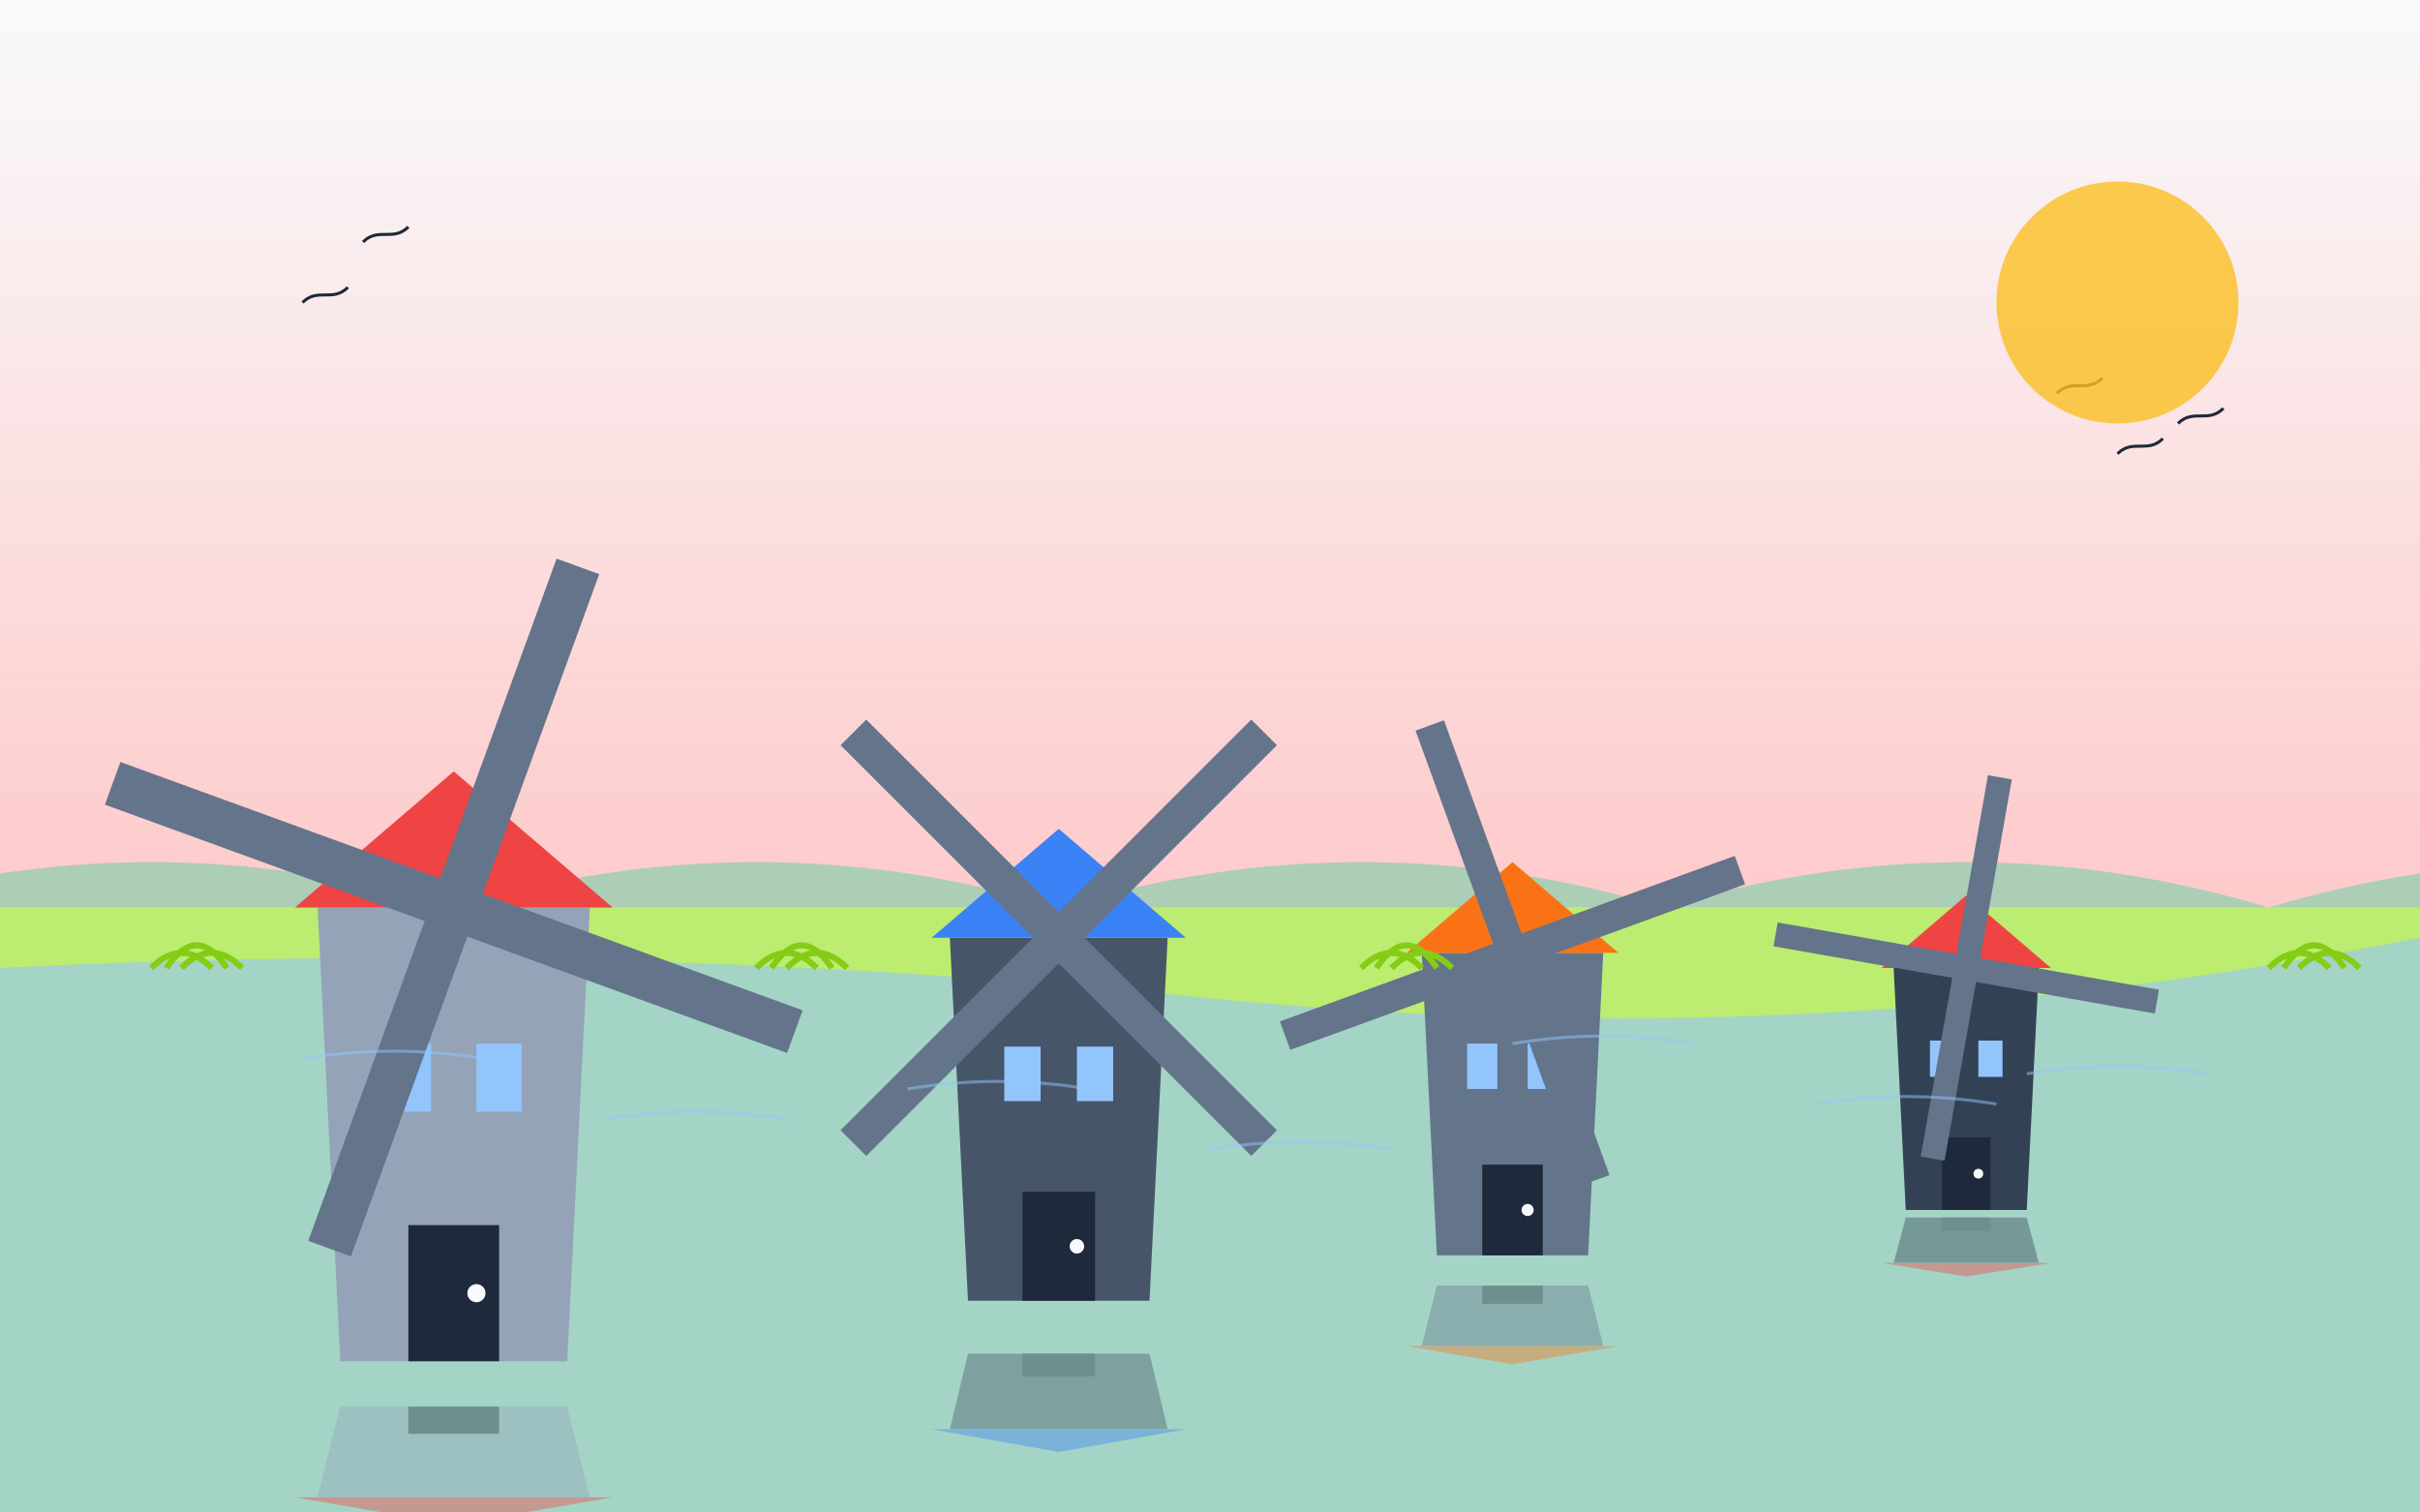 <svg xmlns="http://www.w3.org/2000/svg" viewBox="0 0 800 500" width="800" height="500">
  <!-- Sky Background -->
  <rect width="800" height="500" fill="#f8fafc"/>
  
  <!-- Gradient for sunset/sunrise effect -->
  <defs>
    <linearGradient id="skyGradient" x1="0%" y1="0%" x2="0%" y2="100%">
      <stop offset="0%" stop-color="#f8fafc"/>
      <stop offset="100%" stop-color="#fecaca"/>
    </linearGradient>
  </defs>
  <rect width="800" height="300" fill="url(#skyGradient)"/>
  
  <!-- Ground/field -->
  <rect y="300" width="800" height="200" fill="#a3e635" opacity="0.7"/>
  
  <!-- Water -->
  <path d="M0,320 Q200,310 400,330 T800,310 V500 H0 Z" fill="#93c5fd" opacity="0.6"/>
  
  <!-- Distant Hills -->
  <path d="M-50,300 Q50,270 150,300 Q250,270 350,300 Q450,270 550,300 Q650,270 750,300 Q850,270 950,300" fill="#34d399" opacity="0.4"/>
  
  <!-- Row of Windmills -->
  <g>
    <!-- Windmill 1 (Large, foreground) -->
    <g transform="translate(150, 300) scale(1.5)">
      <!-- Base/Body -->
      <path d="M-30,0 L30,0 L25,100 L-25,100 Z" fill="#94a3b8"/>
      
      <!-- Door and Details -->
      <rect x="-10" y="70" width="20" height="30" fill="#1e293b"/>
      <circle cx="5" cy="85" r="2" fill="#f8fafc"/>
      
      <!-- Windows -->
      <rect x="-15" y="30" width="10" height="15" fill="#93c5fd"/>
      <rect x="5" y="30" width="10" height="15" fill="#93c5fd"/>
      
      <!-- Roof -->
      <polygon points="0,-30 -35,0 35,0" fill="#ef4444"/>
      
      <!-- Center of Blades -->
      <circle cx="0" cy="0" r="5" fill="#1e293b"/>
      
      <!-- Blades -->
      <g transform="rotate(20, 0, 0)">
        <rect x="-5" y="-80" width="10" height="80" fill="#64748b"/>
        <rect x="-80" y="-5" width="80" height="10" fill="#64748b"/>
        <rect x="-5" y="0" width="10" height="80" fill="#64748b"/>
        <rect x="0" y="-5" width="80" height="10" fill="#64748b"/>
      </g>
    </g>
    
    <!-- Windmill 2 (Medium, middle ground) -->
    <g transform="translate(350, 310) scale(1.2)">
      <!-- Base/Body -->
      <path d="M-30,0 L30,0 L25,100 L-25,100 Z" fill="#475569"/>
      
      <!-- Door and Details -->
      <rect x="-10" y="70" width="20" height="30" fill="#1e293b"/>
      <circle cx="5" cy="85" r="2" fill="#f8fafc"/>
      
      <!-- Windows -->
      <rect x="-15" y="30" width="10" height="15" fill="#93c5fd"/>
      <rect x="5" y="30" width="10" height="15" fill="#93c5fd"/>
      
      <!-- Roof -->
      <polygon points="0,-30 -35,0 35,0" fill="#3b82f6"/>
      
      <!-- Center of Blades -->
      <circle cx="0" cy="0" r="5" fill="#1e293b"/>
      
      <!-- Blades -->
      <g transform="rotate(45, 0, 0)">
        <rect x="-5" y="-80" width="10" height="80" fill="#64748b"/>
        <rect x="-80" y="-5" width="80" height="10" fill="#64748b"/>
        <rect x="-5" y="0" width="10" height="80" fill="#64748b"/>
        <rect x="0" y="-5" width="80" height="10" fill="#64748b"/>
      </g>
    </g>
    
    <!-- Windmill 3 (Medium, middle ground) -->
    <g transform="translate(500, 315) scale(1)">
      <!-- Base/Body -->
      <path d="M-30,0 L30,0 L25,100 L-25,100 Z" fill="#64748b"/>
      
      <!-- Door and Details -->
      <rect x="-10" y="70" width="20" height="30" fill="#1e293b"/>
      <circle cx="5" cy="85" r="2" fill="#f8fafc"/>
      
      <!-- Windows -->
      <rect x="-15" y="30" width="10" height="15" fill="#93c5fd"/>
      <rect x="5" y="30" width="10" height="15" fill="#93c5fd"/>
      
      <!-- Roof -->
      <polygon points="0,-30 -35,0 35,0" fill="#f97316"/>
      
      <!-- Center of Blades -->
      <circle cx="0" cy="0" r="5" fill="#1e293b"/>
      
      <!-- Blades -->
      <g transform="rotate(70, 0, 0)">
        <rect x="-5" y="-80" width="10" height="80" fill="#64748b"/>
        <rect x="-80" y="-5" width="80" height="10" fill="#64748b"/>
        <rect x="-5" y="0" width="10" height="80" fill="#64748b"/>
        <rect x="0" y="-5" width="80" height="10" fill="#64748b"/>
      </g>
    </g>
    
    <!-- Windmill 4 (Small, background) -->
    <g transform="translate(650, 320) scale(0.8)">
      <!-- Base/Body -->
      <path d="M-30,0 L30,0 L25,100 L-25,100 Z" fill="#334155"/>
      
      <!-- Door and Details -->
      <rect x="-10" y="70" width="20" height="30" fill="#1e293b"/>
      <circle cx="5" cy="85" r="2" fill="#f8fafc"/>
      
      <!-- Windows -->
      <rect x="-15" y="30" width="10" height="15" fill="#93c5fd"/>
      <rect x="5" y="30" width="10" height="15" fill="#93c5fd"/>
      
      <!-- Roof -->
      <polygon points="0,-30 -35,0 35,0" fill="#ef4444"/>
      
      <!-- Center of Blades -->
      <circle cx="0" cy="0" r="5" fill="#1e293b"/>
      
      <!-- Blades -->
      <g transform="rotate(10, 0, 0)">
        <rect x="-5" y="-80" width="10" height="80" fill="#64748b"/>
        <rect x="-80" y="-5" width="80" height="10" fill="#64748b"/>
        <rect x="-5" y="0" width="10" height="80" fill="#64748b"/>
        <rect x="0" y="-5" width="80" height="10" fill="#64748b"/>
      </g>
    </g>
  </g>
  
  <!-- Reflections in Water (simplified) -->
  <g opacity="0.4">
    <!-- Windmill 1 Reflection -->
    <g transform="translate(150, 300) scale(1.5, -0.3) translate(0, -650)">
      <path d="M-30,0 L30,0 L25,100 L-25,100 Z" fill="#94a3b8"/>
      <rect x="-10" y="70" width="20" height="30" fill="#1e293b"/>
      <polygon points="0,-30 -35,0 35,0" fill="#ef4444"/>
    </g>
    
    <!-- Windmill 2 Reflection -->
    <g transform="translate(350, 310) scale(1.2, -0.25) translate(0, -650)">
      <path d="M-30,0 L30,0 L25,100 L-25,100 Z" fill="#475569"/>
      <rect x="-10" y="70" width="20" height="30" fill="#1e293b"/>
      <polygon points="0,-30 -35,0 35,0" fill="#3b82f6"/>
    </g>
    
    <!-- Windmill 3 Reflection -->
    <g transform="translate(500, 315) scale(1, -0.2) translate(0, -650)">
      <path d="M-30,0 L30,0 L25,100 L-25,100 Z" fill="#64748b"/>
      <rect x="-10" y="70" width="20" height="30" fill="#1e293b"/>
      <polygon points="0,-30 -35,0 35,0" fill="#f97316"/>
    </g>
    
    <!-- Windmill 4 Reflection -->
    <g transform="translate(650, 320) scale(0.8, -0.15) translate(0, -650)">
      <path d="M-30,0 L30,0 L25,100 L-25,100 Z" fill="#334155"/>
      <rect x="-10" y="70" width="20" height="30" fill="#1e293b"/>
      <polygon points="0,-30 -35,0 35,0" fill="#ef4444"/>
    </g>
  </g>
  
  <!-- Water Ripples -->
  <g stroke="#93c5fd" fill="none" opacity="0.5">
    <path d="M100,350 Q130,345 160,350" stroke-width="1"/>
    <path d="M300,360 Q330,355 360,360" stroke-width="1"/>
    <path d="M500,345 Q530,340 560,345" stroke-width="1"/>
    <path d="M670,355 Q700,350 730,355" stroke-width="1"/>
    <path d="M200,370 Q230,365 260,370" stroke-width="1"/>
    <path d="M400,380 Q430,375 460,380" stroke-width="1"/>
    <path d="M600,365 Q630,360 660,365" stroke-width="1"/>
  </g>
  
  <!-- Grass Tufts -->
  <g>
    <path d="M50,320 Q60,310 70,320" stroke="#84cc16" stroke-width="2" fill="none"/>
    <path d="M55,320 Q65,305 75,320" stroke="#84cc16" stroke-width="2" fill="none"/>
    <path d="M60,320 Q70,310 80,320" stroke="#84cc16" stroke-width="2" fill="none"/>
    
    <path d="M250,320 Q260,310 270,320" stroke="#84cc16" stroke-width="2" fill="none"/>
    <path d="M255,320 Q265,305 275,320" stroke="#84cc16" stroke-width="2" fill="none"/>
    <path d="M260,320 Q270,310 280,320" stroke="#84cc16" stroke-width="2" fill="none"/>
    
    <path d="M450,320 Q460,310 470,320" stroke="#84cc16" stroke-width="2" fill="none"/>
    <path d="M455,320 Q465,305 475,320" stroke="#84cc16" stroke-width="2" fill="none"/>
    <path d="M460,320 Q470,310 480,320" stroke="#84cc16" stroke-width="2" fill="none"/>
    
    <path d="M750,320 Q760,310 770,320" stroke="#84cc16" stroke-width="2" fill="none"/>
    <path d="M755,320 Q765,305 775,320" stroke="#84cc16" stroke-width="2" fill="none"/>
    <path d="M760,320 Q770,310 780,320" stroke="#84cc16" stroke-width="2" fill="none"/>
  </g>
  
  <!-- Birds in sky -->
  <g>
    <path d="M100,100 C105,95 110,100 115,95" stroke="#1e293b" stroke-width="1" fill="none"/>
    <path d="M120,80 C125,75 130,80 135,75" stroke="#1e293b" stroke-width="1" fill="none"/>
    <path d="M700,150 C705,145 710,150 715,145" stroke="#1e293b" stroke-width="1" fill="none"/>
    <path d="M680,130 C685,125 690,130 695,125" stroke="#1e293b" stroke-width="1" fill="none"/>
    <path d="M720,140 C725,135 730,140 735,135" stroke="#1e293b" stroke-width="1" fill="none"/>
  </g>
  
  <!-- Sun/Moon -->
  <circle cx="700" cy="100" r="40" fill="#fbbf24" opacity="0.8"/>
</svg>
